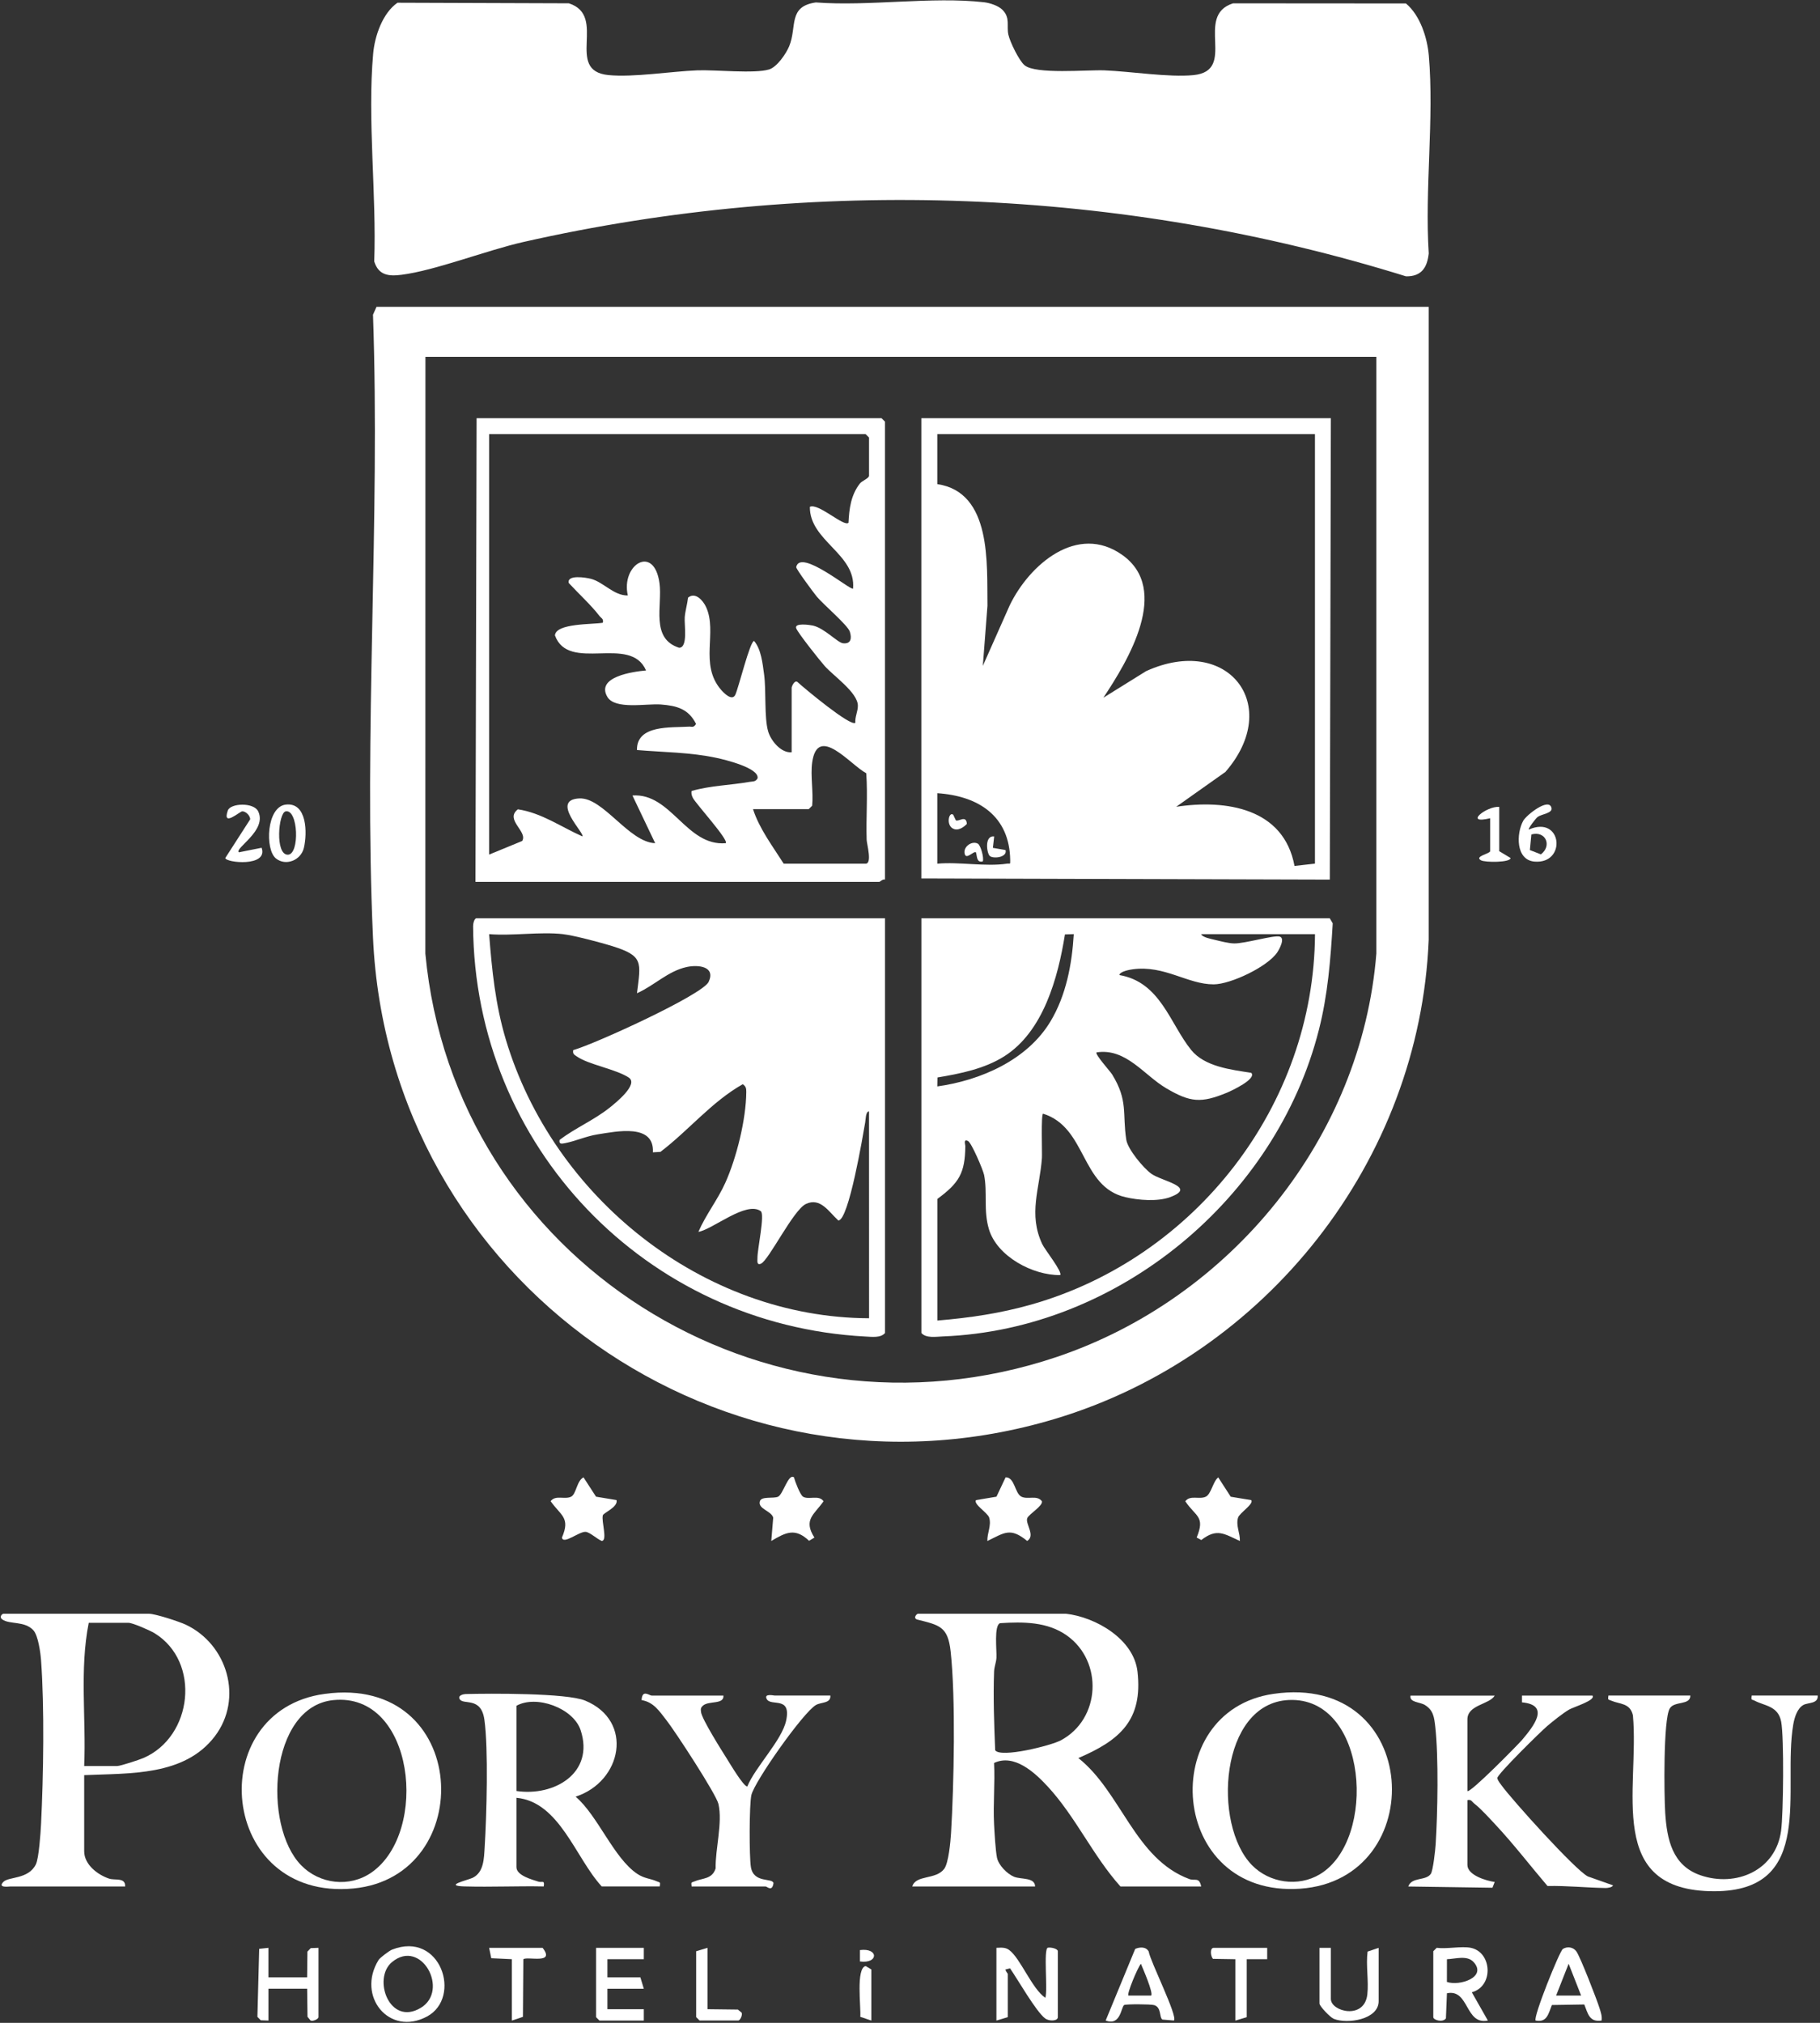 <svg width="90" height="100" viewBox="0 0 90 100" fill="none" xmlns="http://www.w3.org/2000/svg">
<rect x="0" y="0" width="90" height="100" fill="#333333" stroke="none"/>
<g clip-path="url(#clip0_23049_1548)">
<path d="M49.575 0.489C49.97 0.888 49.766 1.27 49.865 1.716C49.946 2.079 50.391 2.993 50.662 3.223C51.214 3.69 53.753 3.444 54.625 3.479C55.898 3.529 57.802 3.833 59.014 3.714C61.214 3.498 59.033 0.786 60.973 0.165L69.525 0.171C70.225 0.756 70.58 1.861 70.656 2.748C70.923 5.872 70.449 9.365 70.653 12.528C70.575 13.232 70.287 13.677 69.523 13.659C55.441 9.281 40.275 8.709 25.877 11.964C24.078 12.371 21.505 13.378 19.85 13.585C19.203 13.666 18.72 13.606 18.506 12.924C18.625 9.623 18.162 5.897 18.454 2.642C18.532 1.779 18.92 0.644 19.657 0.135L28.13 0.164C30.071 0.784 27.889 3.498 30.09 3.712C31.325 3.833 33.188 3.528 34.478 3.478C35.371 3.443 37.318 3.653 38.033 3.433C38.425 3.312 38.873 2.655 39.025 2.288C39.423 1.324 38.954 0.318 40.343 0.121C42.974 0.321 46.086 -0.181 48.658 0.111C48.949 0.144 49.37 0.281 49.575 0.488V0.489Z" fill="white"/>
<path d="M70.65 15.169V46.46C70.205 57.389 62.606 67.008 52.173 70.142C35.801 75.062 19.213 63.344 18.445 46.353C17.986 36.212 18.803 25.733 18.445 15.556L18.619 15.169H70.65ZM68.063 17.641H21.038L21.034 47.139C22.447 62.282 37.788 71.957 52.259 67.081C60.861 64.182 67.336 56.251 68.062 47.134V17.641H68.063Z" fill="white"/>
<path d="M52.706 79.775C54.181 79.941 56.069 81.027 56.25 82.641C56.52 85.039 55.377 86.033 53.325 86.91C55.448 88.59 56.111 91.888 58.814 92.893C59.09 92.996 59.298 92.774 59.4 93.258H55.406C54.046 91.741 53.191 89.811 51.807 88.314C51.165 87.618 50.147 86.684 49.157 87.154C49.209 88.156 49.105 89.173 49.157 90.174C49.179 90.601 49.227 91.456 49.3 91.829C49.373 92.202 49.805 92.641 50.148 92.78C50.491 92.919 51.181 92.797 51.186 93.26H45.111C45.289 92.668 46.269 92.943 46.69 92.39C46.908 92.102 47.004 91.042 47.029 90.625C47.173 88.239 47.264 83.96 47.01 81.645C46.874 80.4 46.464 80.342 45.335 80.058C45.145 79.972 45.339 79.776 45.393 79.776H52.705L52.706 79.775ZM49.459 80.241C49.139 80.345 49.297 81.597 49.274 81.965C49.259 82.187 49.167 82.397 49.158 82.636C49.111 83.925 49.161 85.237 49.212 86.525C49.489 86.919 51.971 86.294 52.452 86.038C54.43 84.988 54.564 82.134 52.756 80.851C51.795 80.168 50.596 80.17 49.459 80.242V80.241Z" fill="white"/>
<path d="M4.163 87.753V91.517C4.163 92.173 4.823 92.68 5.395 92.871C5.688 92.97 6.208 92.796 6.188 93.259H0.507C0.439 93.259 -0.137 93.344 0.167 93.032C0.427 92.764 1.404 92.916 1.774 92.165C1.923 91.863 2.008 90.606 2.03 90.173C2.148 87.806 2.203 84.413 2.03 82.074C2.002 81.701 1.889 80.859 1.653 80.597C1.224 80.12 0.475 80.316 0.113 80.058C-0.058 79.935 0.105 79.777 0.17 79.777H7.37C7.678 79.777 8.865 80.164 9.19 80.318C11.25 81.292 12.04 83.971 10.623 85.835C9.118 87.813 6.399 87.655 4.164 87.755L4.163 87.753ZM4.163 87.304H5.794C5.958 87.304 6.875 87.001 7.088 86.91C9.534 85.859 9.942 82.147 7.642 80.738C7.419 80.601 6.559 80.225 6.357 80.225H4.388C3.928 82.535 4.265 84.953 4.163 87.304Z" fill="white"/>
<path d="M23.006 93.258C21.869 93.228 23.136 92.945 23.368 92.833C23.936 92.557 23.932 91.866 23.968 91.298C24.064 89.765 24.156 86.447 23.953 85.01C23.786 83.841 22.891 84.316 22.726 83.987C22.636 83.807 22.924 83.749 23.023 83.746C24.218 83.715 28.02 83.69 28.941 84.072C31.363 85.078 30.754 88.078 28.465 88.819C29.561 89.754 30.349 91.854 31.508 92.632C31.867 92.873 32.153 92.86 32.483 93.006C32.641 93.075 32.658 93.021 32.625 93.257H29.756C28.458 91.853 27.674 89.073 25.538 88.875V92.302C25.538 92.724 26.325 92.92 26.625 93.02C26.801 93.079 26.945 92.921 26.888 93.257C25.596 93.231 24.298 93.292 23.006 93.257V93.258ZM25.538 88.539C27.404 88.818 29.407 87.653 28.714 85.536C28.354 84.438 26.519 83.774 25.538 84.326V88.539Z" fill="white"/>
<path d="M72.562 88.539C72.672 88.689 75.097 86.215 75.266 86.015C75.813 85.365 76.695 84.29 75.263 84.157V83.823H78.75C78.922 84.056 77.816 84.384 77.59 84.516C77.289 84.691 76.777 85.1 76.5 85.337C76.194 85.598 74.026 87.724 74.042 87.903C74.077 88.044 74.17 88.147 74.252 88.26C74.772 88.979 77.896 92.445 78.519 92.762L79.765 93.203C79.73 93.305 79.496 93.335 79.394 93.334C78.445 93.32 77.478 93.215 76.525 93.236C75.678 92.242 74.863 91.18 73.972 90.225C73.683 89.916 73.218 89.4 72.902 89.159C72.789 89.072 72.76 88.942 72.564 88.991V92.193C72.564 92.702 73.494 92.978 73.914 93.037L73.802 93.321L69.639 93.26C69.81 92.774 70.507 92.996 70.755 92.634C70.866 92.471 70.975 91.463 70.993 91.187C71.093 89.648 71.143 86.847 70.974 85.354C70.921 84.891 70.879 84.546 70.466 84.29C70.209 84.13 69.687 84.168 69.751 83.824H73.914C73.647 84.271 72.564 84.272 72.564 85.003V88.543L72.562 88.539Z" fill="white"/>
<path d="M62.973 83.737C70.324 82.675 70.752 92.923 64.293 93.369C57.759 93.82 57.165 84.577 62.973 83.737ZM61.914 92.208C62.776 93.087 64.195 93.298 65.266 92.657C68.116 90.952 67.644 83.856 63.728 84.041C60.32 84.2 59.943 90.199 61.914 92.208Z" fill="white"/>
<path d="M16.061 83.737C23.262 82.761 23.669 92.763 17.481 93.357C10.802 93.999 9.99 84.56 16.061 83.737ZM14.89 92.208C15.804 93.146 17.287 93.324 18.374 92.565C21.229 90.573 20.499 83.638 16.481 84.046C13.31 84.368 12.981 90.25 14.89 92.208Z" fill="white"/>
<path d="M83.588 83.82C83.592 84.319 82.796 84.073 82.569 84.461C82.245 85.015 82.291 88.763 82.345 89.612C82.43 90.933 82.695 92.223 84.087 92.704C85.851 93.311 87.819 92.463 88.077 90.498C88.19 89.633 88.227 85.915 88.081 85.119C87.935 84.324 87.254 84.335 86.767 84.073C86.633 84.001 86.58 84.075 86.624 83.821H89.887C89.919 84.233 89.419 84.159 89.188 84.281C88.87 84.45 88.735 84.918 88.677 85.255C88.133 88.448 89.82 93.498 84.767 93.495C79.338 93.491 81.08 88.45 80.749 84.8C80.611 84.18 80.096 84.255 79.678 84.073C79.521 84.005 79.505 84.057 79.537 83.821H83.587L83.588 83.82Z" fill="white"/>
<path d="M35.774 83.82C35.814 84.283 35.039 84.06 34.757 84.324C34.641 84.433 34.65 84.489 34.666 84.634C34.704 84.982 35.697 86.552 35.952 86.956C36.105 87.198 36.764 88.315 36.954 88.316C37.352 87.346 38.663 86.038 38.874 85.063C39.144 83.814 38.119 84.384 37.913 83.988C37.766 83.706 38.262 83.82 38.306 83.82H41.062C41.089 84.219 40.613 84.135 40.349 84.288C39.713 84.654 37.304 88.078 37.156 88.74C37.048 89.218 37.048 91.784 37.132 92.298C37.266 93.115 38.194 92.82 38.25 93.092C38.183 93.543 37.943 93.26 37.858 93.26H34.202C34.17 93.024 34.186 93.076 34.343 93.008C34.729 92.84 35.219 92.908 35.388 92.366C35.37 91.399 35.738 90.11 35.528 89.182C35.419 88.698 33.37 85.562 32.943 85.023C32.603 84.593 32.33 84.147 31.727 84.045C31.755 83.495 32.101 83.822 32.233 83.822H35.777L35.774 83.82Z" fill="white"/>
<path d="M49.275 96.292C49.498 96.284 49.703 96.254 49.901 96.397C50.455 96.796 51.033 98.323 51.693 98.763C51.818 98.362 51.592 96.337 51.816 96.286C51.952 96.254 52.311 96.332 52.311 96.461V99.719C52.311 99.914 51.888 99.934 51.684 99.783C51.234 99.448 50.317 97.835 49.946 97.305L49.721 97.362C49.732 97.465 49.836 97.554 49.836 97.584V99.719L49.273 99.888V96.292H49.275Z" fill="white"/>
<path d="M72.732 96.292C73.775 96.499 73.884 98.186 72.782 98.49L73.576 99.887C72.437 100.118 72.661 98.31 71.552 98.538L71.501 99.78C71.35 100 70.877 99.864 70.877 99.718V96.46L71.046 96.291C71.55 96.359 72.264 96.198 72.733 96.291L72.732 96.292ZM72.87 96.996C72.549 96.641 71.96 96.844 71.552 96.855L71.55 97.978C72.171 98.196 73.552 97.746 72.87 96.995V96.996Z" fill="white"/>
<path d="M18.72 96.892C18.791 96.779 19.253 96.434 19.385 96.382C21.789 95.433 22.865 98.744 21.118 99.686C19.251 100.691 17.613 98.682 18.721 96.892H18.72ZM19.382 96.999C18.408 97.809 19.26 100.186 20.804 99.261C22.243 98.4 20.829 95.796 19.382 96.999Z" fill="white"/>
<path d="M61.875 74.159C62.017 74.351 61.292 74.795 61.223 75.024C61.103 75.42 61.331 75.792 61.312 76.18C60.534 75.826 60.178 75.532 59.404 76.133L59.176 76.008C59.612 74.952 59.129 74.987 58.613 74.216C58.861 73.893 59.301 74.145 59.626 73.99C59.897 73.862 59.983 73.228 60.243 73.036L60.86 73.991L61.873 74.159H61.875Z" fill="white"/>
<path d="M48.827 76.18C48.808 75.792 49.036 75.42 48.916 75.024C48.844 74.787 48.124 74.36 48.264 74.159L49.276 73.989L49.727 73.034C50.182 73.016 50.18 73.833 50.512 73.99C50.844 74.147 51.277 73.893 51.525 74.216C51.574 74.452 50.873 74.854 50.798 75.052C50.692 75.332 51.221 75.912 50.794 76.178C49.957 75.49 49.67 75.774 48.826 76.18H48.827Z" fill="white"/>
<path d="M30.488 74.159C30.573 74.502 29.846 74.785 29.811 74.91C29.729 75.204 30.057 76.157 29.758 76.177C29.527 76.088 29.178 75.749 28.963 75.728C28.645 75.697 27.844 76.384 27.789 76.009C28.216 75.021 27.735 74.928 27.229 74.212C27.474 73.89 27.922 74.146 28.24 73.99C28.5 73.863 28.517 73.199 28.856 73.035L29.474 73.989L30.486 74.157L30.488 74.159Z" fill="white"/>
<path d="M39.262 73.034C39.316 73.242 39.568 73.903 39.712 73.99C39.994 74.161 40.492 73.881 40.725 74.215C40.265 74.876 39.706 75.123 40.273 76.011L40.008 76.17C39.32 75.515 38.86 75.752 38.14 76.179L38.236 75.025C38.148 74.688 37.462 74.598 37.578 74.213C37.656 73.954 38.249 74.097 38.478 73.989C38.727 73.871 38.984 72.825 39.263 73.033L39.262 73.034Z" fill="white"/>
<path d="M31.837 96.292V96.854H30.037V97.753H31.668L31.837 98.315H30.037V99.326H31.837V99.888H29.643L29.475 99.719V96.292H31.837Z" fill="white"/>
<path d="M13.275 99.888L12.895 99.874L12.729 99.704L12.817 96.342L13.274 96.292V97.753H15.187L15.202 96.477L15.369 96.306L15.749 96.292V99.719C15.749 99.811 15.469 99.944 15.358 99.885L15.206 99.7L15.188 98.314H13.275V99.887V99.888Z" fill="white"/>
<path d="M58.048 99.886L57.479 99.838C57.316 99.721 57.446 99.235 57.071 99.123C56.91 99.074 55.672 99.069 55.593 99.119C55.431 99.22 55.429 100.165 54.676 99.886L56.136 96.346C56.36 96.247 56.666 96.227 56.803 96.471C56.881 96.965 58.257 99.686 58.05 99.886H58.048ZM56.925 98.652C57.046 98.528 56.513 97.309 56.418 97.08C56.256 97.27 55.714 98.57 55.8 98.652H56.925Z" fill="white"/>
<path d="M79.199 99.887C78.586 99.98 78.524 99.538 78.344 99.093L76.743 99.119C76.57 99.539 76.507 99.998 75.939 99.887C75.796 99.747 77.123 96.445 77.286 96.346C77.51 96.21 77.797 96.253 77.953 96.47C78.145 96.736 78.961 98.839 79.094 99.263C79.158 99.469 79.23 99.665 79.2 99.887H79.199ZM78.187 98.651L77.57 97.079L76.951 98.651H78.187Z" fill="white"/>
<path d="M65.812 96.292V98.82C65.812 99.444 67.469 99.871 67.615 98.598C67.691 97.932 67.538 97.156 67.628 96.477L68.175 96.292V98.933C68.175 99.834 66.635 100.077 65.954 99.802C65.788 99.736 65.25 99.181 65.25 99.045V96.292H65.812Z" fill="white"/>
<path d="M62.663 96.292V96.855H61.651V99.72L61.088 99.889V96.855L59.981 96.837C59.862 96.707 59.82 96.292 60.019 96.292H62.663Z" fill="white"/>
<path d="M26.831 96.292C27.488 97.132 26.046 96.693 25.88 96.859L25.859 99.704L25.312 99.888V96.854L24.293 96.805L24.188 96.292H26.831Z" fill="white"/>
<path d="M34.987 96.292V99.326L36.488 99.344L36.673 99.496C36.732 99.608 36.598 99.886 36.507 99.886H34.594L34.426 99.718V96.46L34.988 96.291L34.987 96.292Z" fill="white"/>
<path d="M13.645 42.438C13.094 41.993 13.177 39.89 14.129 39.776C15.191 39.648 15.2 41.192 15.026 41.918C14.879 42.533 14.129 42.829 13.645 42.438ZM14.121 40.112C13.766 40.193 13.593 42.256 14.233 42.253C14.833 42.251 14.749 39.968 14.121 40.112Z" fill="white"/>
<path d="M75.6 41.01C77.262 40.278 77.481 42.73 75.88 42.593C74.942 42.513 74.98 41.191 75.327 40.571C75.484 40.291 76.606 39.4 76.723 39.945C76.778 40.203 76.24 40.242 76.04 40.384C75.935 40.461 75.555 40.973 75.598 41.009L75.6 41.01ZM75.727 41.252L75.653 42.023L76.199 42.236C76.76 41.808 76.435 41.055 75.727 41.252Z" fill="white"/>
<path d="M11.813 42.134L12.937 41.91C13.277 42.875 11.154 42.651 11.141 42.416L12.373 40.502C12.369 40.324 12.163 40.108 11.981 40.108C11.861 40.108 10.976 40.916 11.264 40.07C11.39 39.701 12.549 39.652 12.768 40.111C13.223 41.06 11.579 41.938 11.813 42.134Z" fill="white"/>
<path d="M74.138 39.888V42.079L74.698 42.416C74.704 42.645 73.437 42.642 73.236 42.53C72.885 42.334 73.688 42.202 73.688 42.079V40.45C72.357 40.772 73.496 39.844 74.138 39.888Z" fill="white"/>
<path d="M43.088 99.888L42.541 99.703C42.584 99.244 42.315 97.293 42.808 97.192L43.088 97.361V99.889V99.888Z" fill="white"/>
<path d="M42.525 96.966V96.403C43.459 96.281 43.444 97.092 42.525 96.966Z" fill="white"/>
<path d="M65.812 20.674L65.76 43.484L45.562 43.427V20.674H65.812ZM65.025 21.461H46.35V23.933C49.056 24.332 48.799 27.881 48.83 29.948L48.601 32.92L49.931 29.924C50.901 27.914 53.274 25.855 55.498 27.435C57.91 29.147 55.78 32.663 54.562 34.492L56.676 33.178C60.733 31.337 63.452 34.88 60.597 38.161L58.163 39.884C60.626 39.51 63.485 39.95 64.014 42.808L65.025 42.694V21.459V21.461ZM46.35 39.214V42.697C47.427 42.596 48.733 42.855 49.785 42.697C49.959 42.671 49.957 42.764 49.955 42.526C49.929 40.34 48.386 39.347 46.35 39.212V39.214Z" fill="white"/>
<path d="M45.562 45.393H65.756L65.904 45.647C65.796 47.444 65.663 49.174 65.217 50.922C63.096 59.251 55.302 65.731 46.631 66.066C46.288 66.08 45.799 66.166 45.564 65.899V45.393H45.562ZM53.099 46.18L52.662 46.194C52.319 48.335 51.595 51.005 49.648 52.228C48.674 52.84 47.481 53.078 46.357 53.266L46.35 53.708C48.495 53.408 50.803 52.406 51.953 50.484C52.723 49.196 53.01 47.665 53.099 46.18ZM65.025 46.18H59.4C59.455 46.342 59.911 46.42 60.075 46.462C60.354 46.53 60.758 46.635 61.032 46.639C61.563 46.647 62.973 46.225 63.271 46.298C63.569 46.371 63.267 46.92 63.164 47.075C62.688 47.793 60.855 48.658 60.02 48.662C58.73 48.666 57.589 47.705 56.019 47.917C55.871 47.937 55.388 48.019 55.351 48.202C57.386 48.545 57.854 50.608 58.902 51.903C59.572 52.734 60.877 52.88 61.876 53.036C62.154 53.337 60.911 53.919 60.668 54.02C59.392 54.545 58.86 54.497 57.676 53.802C56.562 53.148 55.685 51.8 54.226 52.025C54.127 52.109 54.902 52.963 54.993 53.111C55.797 54.415 55.495 55.036 55.695 56.343C55.769 56.816 56.538 57.74 56.935 58.026C57.446 58.393 59.228 58.683 57.852 59.185C57.232 59.411 56.298 59.333 55.66 59.185C53.422 58.671 53.757 55.738 51.582 55.056C51.472 55.056 51.541 57.012 51.524 57.247C51.415 58.76 50.838 60.011 51.54 61.505C51.663 61.769 52.565 62.901 52.425 63.035C51.068 63.051 49.305 62.11 48.903 60.767C48.625 59.843 48.837 58.945 48.664 58.084C48.614 57.836 48.044 56.494 47.869 56.407C47.627 56.287 47.736 56.575 47.736 56.658C47.721 57.996 47.428 58.479 46.352 59.271V65.282C47.955 65.148 49.464 64.927 51.012 64.487C59.113 62.181 64.982 54.643 65.027 46.181L65.025 46.18Z" fill="white"/>
<path d="M43.763 45.393V65.899C43.557 66.148 43.111 66.088 42.801 66.072C31.938 65.504 23.461 56.661 23.395 45.781C23.395 45.655 23.453 45.393 23.569 45.393H43.763ZM27.844 46.18C26.704 46.052 25.351 46.274 24.188 46.18C24.326 47.966 24.495 49.648 25.008 51.372C27.328 59.163 34.734 65.139 42.976 65.169L42.974 54.944C42.806 54.939 42.809 55.344 42.785 55.483C42.678 56.094 41.973 60.338 41.456 60.335C40.993 59.917 40.572 59.176 39.851 59.52C39.225 59.818 38.015 62.308 37.629 62.471C37.406 62.564 37.46 62.317 37.457 62.188C37.446 61.787 37.834 60.03 37.62 59.875C36.905 59.354 35.242 60.779 34.536 60.898C34.902 60.051 35.493 59.309 35.87 58.466C36.426 57.224 36.893 55.342 36.904 53.983C36.905 53.8 36.887 53.708 36.73 53.598C35.19 54.468 34.057 55.881 32.658 56.944L32.286 56.966C32.364 55.53 30.495 55.93 29.543 56.08C29.004 56.164 28.438 56.418 27.948 56.511C27.785 56.542 27.627 56.58 27.674 56.349C28.454 55.76 29.37 55.375 30.138 54.765C30.434 54.53 31.596 53.601 31.092 53.27C30.457 52.852 29.123 52.638 28.531 52.231C28.397 52.139 28.308 52.101 28.348 51.911C29.363 51.634 34.745 49.182 35.044 48.537C35.398 47.769 34.524 47.684 33.966 47.803C33.032 48.002 32.348 48.728 31.499 49.101C31.69 47.557 31.828 47.26 30.285 46.774C29.741 46.603 28.37 46.239 27.842 46.181L27.844 46.18Z" fill="white"/>
<path d="M43.762 43.483C43.651 43.447 43.518 43.596 43.48 43.596H23.512L23.568 20.674H43.593L43.762 20.843V43.483ZM42.974 23.54V21.629L42.806 21.461H24.187V42.247L25.821 41.575C26.115 41.105 24.944 40.528 25.608 40.009C26.774 40.18 27.75 40.883 28.799 41.347C28.938 41.21 27.189 39.541 28.648 39.47C29.83 39.413 31.094 41.635 32.399 41.684L31.275 39.326C33.192 39.188 33.933 41.845 35.887 41.684C36.057 41.532 34.386 39.71 34.258 39.435C34.204 39.319 34.176 39.23 34.199 39.102C35.133 38.834 36.117 38.819 37.068 38.652C37.229 38.624 37.355 38.659 37.461 38.481C37.568 37.963 35.805 37.546 35.44 37.468C34.143 37.188 32.816 37.19 31.498 37.078C31.477 35.818 33.184 35.98 34.062 35.922C34.214 35.911 34.294 35.997 34.42 35.787C34.046 35.042 33.466 34.888 32.683 34.827C31.965 34.771 30.407 35.1 30.03 34.444C29.464 33.46 31.294 33.202 31.947 33.145C31.175 31.347 28.116 33.272 27.442 31.41C27.493 30.799 29.319 30.877 29.809 30.786C29.86 30.591 29.729 30.561 29.642 30.448C29.218 29.898 28.599 29.337 28.123 28.818C28.03 28.397 28.973 28.549 29.227 28.616C29.848 28.78 30.355 29.452 31.046 29.437C30.698 27.915 32.345 26.881 32.612 28.829C32.764 29.941 32.153 31.562 33.583 32.023C34.034 32.017 33.829 30.874 33.861 30.506C33.888 30.189 33.989 29.863 34.024 29.545C34.383 29.246 34.766 29.684 34.916 30.01C35.49 31.262 34.568 32.837 35.657 34.101C35.802 34.269 36.201 34.671 36.359 34.351C36.518 34.031 37.088 31.682 37.291 31.687C37.641 32.096 37.71 32.798 37.783 33.327C37.897 34.151 37.783 35.461 37.986 36.159C38.117 36.608 38.618 37.237 39.148 37.189V33.987C39.148 33.953 39.274 33.618 39.427 33.708C39.741 33.997 42.072 35.946 42.298 35.729C42.272 35.442 42.426 35.166 42.422 34.883C42.413 34.229 41.21 33.411 40.778 32.92C40.532 32.641 39.471 31.309 39.374 31.063C39.261 30.773 40.063 30.897 40.19 30.924C40.761 31.044 41.417 31.769 41.684 31.8C42.082 31.847 42.129 31.555 42.025 31.228C41.92 30.901 40.73 29.9 40.388 29.49C40.253 29.328 39.355 28.12 39.373 28.034C39.568 27.093 42.081 29.219 42.184 29.099C42.341 27.384 40.029 26.744 40.048 25.055C40.465 24.85 41.74 26.068 41.959 25.842C41.992 25.136 42.081 24.473 42.52 23.905C42.62 23.775 42.937 23.66 42.972 23.538L42.974 23.54ZM40.162 37.697C40.072 38.344 40.228 39.161 40.162 39.832L39.993 40H37.237C37.539 40.95 38.213 41.844 38.755 42.697H42.806C43.14 42.697 42.864 41.725 42.857 41.522C42.822 40.425 42.915 39.32 42.837 38.226C42.057 37.815 40.429 35.772 40.162 37.697Z" fill="white"/>
<path d="M48.356 41.707C48.492 41.784 48.666 42.393 48.6 42.583C48.286 42.664 48.323 42.329 48.261 42.135C48.144 42.05 47.765 42.545 47.7 42.189C47.635 41.833 48.083 41.553 48.355 41.707H48.356Z" fill="white"/>
<path d="M49.163 41.35L49.099 41.914L49.726 42.024C49.823 42.408 49.053 42.47 48.926 42.295C48.779 42.089 48.697 41.292 49.163 41.35Z" fill="white"/>
<path d="M47.266 40.552C47.412 40.637 47.778 40.267 47.812 40.729C47.673 40.882 47.428 41.048 47.217 40.997C46.737 40.879 46.919 40.08 47.139 40.28L47.266 40.552Z" fill="white"/>
</g>
<defs>
<clipPath id="clip0_23049_1548">
<rect width="90" height="100" fill="white"/>
</clipPath>
</defs>
</svg>

